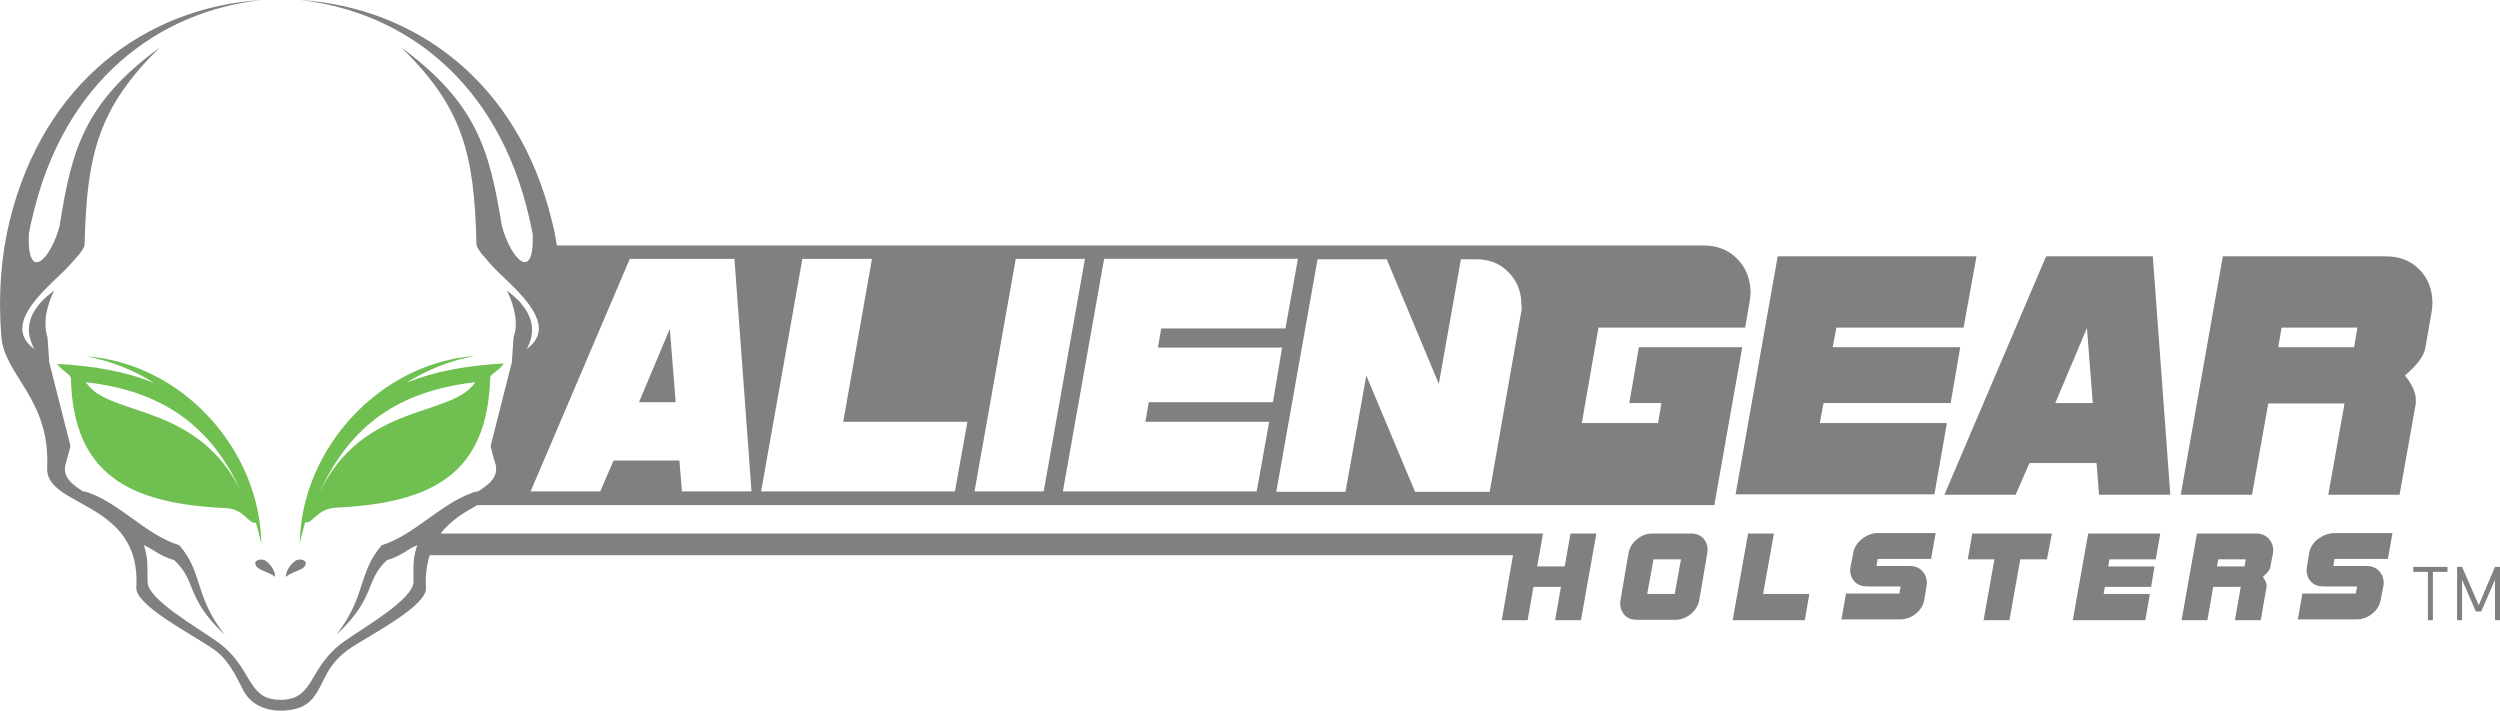 <svg xmlns="http://www.w3.org/2000/svg" version="1.1" id="layer" x="0" y="0" xml:space="preserve" width="599.807" height="170.51">
  <style id="style31">
    .st0{fill:gray}
  </style>
  <path class="st0" d="M153.307 96.5h8.8l-1.4-17.6zm310.8 22.1 3-17.1h-30.5l.9-4.8h30.5l2.3-13.4h-30.6l.9-4.7h30.5l3.1-17.1h-47.7l-10.1 57.1zm26.8-57.1-24.4 57.2h17.1l3.3-7.6h16.1l.6 7.6h17.1l-4.2-57.2zm2.2 35.2 7.6-18 1.4 18zm87.3-32.1c-2.1-2.1-4.8-3.1-8-3.1h-39.1l-10.1 57.2h17.1l3.9-21.9h18.3l-3.9 21.9h17.1l3.9-21.9v-1c0-1.6-.9-3.6-2.6-5.7 2.9-2.5 4.6-4.7 4.9-6.7l1.5-8.6c.1-.8.2-1.5.2-2.3-.1-3.2-1.1-5.8-3.2-7.9m-15.6 18.7h-18.2l.8-4.7h18.2zm-23.5 44.7h-14.2l-3.7 20.8h6.2l1.4-8h6.6l-1.4 8h6.2l1.4-8v-.3c0-.6-.3-1.3-.9-2.1 1.1-.9 1.7-1.7 1.8-2.4l.6-3.1c0-.3.1-.6.1-.8 0-1.2-.4-2.1-1.1-2.9-.8-.8-1.8-1.2-3-1.2m-2.8 7.9h-6.6l.3-1.7h6.6zm-132.7-7.9h-9.4c-1.3 0-2.6.5-3.7 1.4-1.1.9-1.8 2.1-2 3.4l-1.9 11.1c0 .3-.1.5-.1.8 0 1.2.4 2.1 1.1 2.9.8.8 1.7 1.1 2.9 1.1h9.3c1.3 0 2.6-.5 3.7-1.4 1.1-1 1.8-2.1 2-3.4l1.9-11.1c0-.3.1-.6.1-.8 0-1.2-.4-2.1-1.1-2.9-.7-.7-1.7-1.1-2.8-1.1m-4 14.5h-6.6l1.5-8.3h6.6zm44.8-13.1c-1.1.9-1.8 2.1-2 3.4l-.6 3.1c-.1.3-.1.6-.1.9 0 1.1.4 2.1 1.1 2.8.8.8 1.8 1.1 3 1.1h8l-.3 1.7h-12.8l-1.1 6.2h14.2c1.3 0 2.6-.5 3.7-1.4 1.1-.9 1.8-2.1 2-3.4l.5-3.1c0-.3.1-.6.1-.8 0-1.2-.4-2.1-1.1-2.9-.8-.8-1.7-1.2-3-1.2h-8l.3-1.7h12.8l1.1-6.2h-14.2c-1.3.1-2.5.6-3.6 1.5m-21-1.4h-6.2l-3.7 20.8h17.3l1.1-6.3h-11.1zm46.5 6.2h6.4l-2.6 14.6h6.2l2.6-14.6h6.4l1.2-6.2h-19.1zm25.2 14.6h17.4l1.1-6.3h-11.1l.3-1.7h11.1l.8-4.9h-11.1l.3-1.7h11.1l1.1-6.2h-17.3z" id="path33" fill="gray"/>
  <g id="g41" transform="translate(-20.993 -236.7)">
    <path class="st0" d="M577 366.1c-1.1.9-1.8 2.1-2 3.4l-.5 3.1c-.1.3-.1.6-.1.9 0 1.1.4 2.1 1.1 2.8.8.8 1.7 1.1 3 1.1h8l-.3 1.7h-12.8l-1.1 6.2h14.2c1.3 0 2.6-.5 3.7-1.4 1.1-.9 1.8-2.1 2-3.4l.6-3.1c.1-.3.1-.6.1-.8 0-1.2-.4-2.1-1.1-2.9-.8-.8-1.7-1.2-3-1.2h-8l.3-1.7h12.8l1.1-6.2h-14.2c-1.4.1-2.6.6-3.8 1.5m-482.6 5.6c-.4-.8-1.4-.9-2.3-.6-1.5.9-2.6 2.8-2.5 4 2-1.7 4.6-1.4 4.8-3.4m-12.2 0c.2 2 2.8 1.8 4.8 3.4.1-1.2-1-3.1-2.5-4-.9-.3-1.9-.2-2.3.6" id="path35" fill="gray"/>
    <path d="M41.7 322.2c5.9 1.1 11.4 3.3 16.3 6.4-6.3-2.6-14-4.1-23.3-4.6 1.4 1.9 3.3 2.5 3.3 3.5.6 23.1 14 30 37 31.1 4.8.2 5.5 3.9 7.4 3.5.5 1.7.9 3.4 1.3 5.1-.4-23-19.3-43.4-42-45m-.1 6.2c18.2 2.1 30 10.2 37.4 26.6-10.5-22-32-18.1-37.4-26.6m51.3 38.7c.4-1.7.8-3.4 1.3-5.1 1.9.5 2.6-3.2 7.4-3.5 23-1.1 36.3-8 37-31.1 0-1 2-1.6 3.3-3.5-9.3.5-16.9 2-23.3 4.6 4.9-3.1 10.4-5.3 16.3-6.4-22.7 1.7-41.6 22.1-42 45m4.7-12.1c7.4-16.4 19.2-24.5 37.4-26.6-5.4 8.5-26.9 4.6-37.4 26.6" id="path37" fill="#6fbf51"/>
    <path class="st0" d="M437.7 298.7c-2.1-2.1-4.8-3.1-8-3.1H154.6c-.3-2-.7-4-1.2-5.9-8.1-33.4-32.8-51.2-60.4-53 24.8 2.8 47.5 19.4 55 52.4.3 1.2.5 2.5.8 3.8.4 11.7-5.2 6.1-7.4-2-3-18.6-6.2-29.5-24.1-42.8 14.6 14.3 17.5 25.3 18 47.1 0 1.3 2.2 3.4 3.6 5.1 3.6 4.2 17.2 13.8 8.5 20.1 1.1-2.2 3.7-7.7-4.8-14 1.1 2.2 1.7 4.2 2 6.1.3 1.9.1 3.7-.4 5.2l-.4 5.9-5.1 20.1c.3 1.3.6 2.6 1.1 4.1 1 3.2-1.3 5.1-4.6 7.1.1-.2.3-.3.4-.4-8.4 2.4-14.9 10.5-23 13-5.8 6.7-3.6 12-10.9 21.5 9.7-9.1 6.7-12.8 12.1-17.9 3.5-1 5.2-2.8 7.3-3.6-1.1 3.3-.9 4.7-.9 8.8-.1 4.2-11.7 10.8-16.5 14.2-9 6.3-7 14.1-15.4 14.1s-6.4-7.8-15.4-14.1c-4.8-3.4-16.5-10-16.5-14.2-.1-4 .2-5.5-.9-8.8 2 .8 3.8 2.6 7.3 3.6 5.5 5.1 2.5 8.8 12.1 17.9-7.4-9.5-5.1-14.8-10.9-21.5-8.1-2.4-14.6-10.6-23-13l.4.4c-3.3-2-5.6-3.9-4.6-7.1.4-1.5.8-2.8 1.1-4.1l-5.1-20.1-.4-5.9c-.5-1.5-.6-3.2-.4-5.2.3-1.8.9-3.9 2-6.1-8.6 6.3-5.9 11.8-4.8 14-8.7-6.3 4.9-15.9 8.5-20.1 1.4-1.6 3.6-3.7 3.6-5.1.5-21.7 3.4-32.7 18-47.1-17.9 13.2-21.1 24.1-24 42.8-2.2 8.2-7.8 13.7-7.4 2 .2-1.3.5-2.6.8-3.8 7.5-33 30.2-49.6 55-52.4-27.6 1.8-52.2 19.6-60.4 53-2 8.3-2.8 17.5-2 27.7.7 9.4 11.8 15 11 31.5-.5 9.7 22.7 7.8 21.4 28.8-.2 4.2 12.8 10.9 18 14.4 4 2.6 5.6 6.2 7.7 10.3 2.4 4.5 7.8 5.5 12.4 4.4 4.2-1 5.4-4.2 7.2-7.7 1.4-2.9 3.5-5.2 6.2-7 5.2-3.4 18.3-10.1 18-14.4-.2-3.1.2-5.6.9-7.8H384l-2.7 15.6h6.2l1.4-8h6.6l-1.4 8h6.2l3.7-20.8h-6.2l-1.4 7.9h-6.6l1.4-7.9H126.7c2.4-3.1 5.7-5.1 8.8-6.8h296.8l2.7-15.3c0-.2.1-.4.1-.6l3.9-22h-24.8l-2.3 13.4h7.7l-.8 4.8h-18.3l4-22.9h35.2l1.1-6.4c.1-.8.2-1.5.2-2.3-.1-3.1-1.2-5.8-3.3-7.9m-253.1 55.9-.6-7.4h-15.8l-3.2 7.4h-16.7l23.8-55.8h25.1l4.1 55.8zm65.5 0h-46.5l9.9-55.8h16.7l-6.9 39.1h29.8zm4.7 0 9.9-55.8h16.6l-9.9 55.8zm70.7-16.7-3 16.7H276l9.9-55.8h46.5l-3 16.7h-29.8l-.8 4.6h29.8l-2.2 13.1h-29.8l-.8 4.7zm60.4-26-7.5 42.8h-17.9l-11.7-27.9-1.5 8.4-3.5 19.5h-16.6l9.9-55.8h16.6l12.5 29.9 5.3-29.9h3.6c3.2 0 5.8 1 7.8 3.1 2 2 3.1 4.6 3.1 7.7.1.7.1 1.4-.1 2.2" id="path39" fill="gray"/>
  </g>
  <path class="st0" d="M579.007 136v1.2h3.5v11.6h1.2v-11.6h3.5V136Zm19.6 0-3.9 9.2-4-9.2h-1.2v12.8h1.2v-9.7l3.3 7.6h1.3l3.3-7.6v9.7h1.2V136Z" id="path43" fill="gray"/>
</svg>
